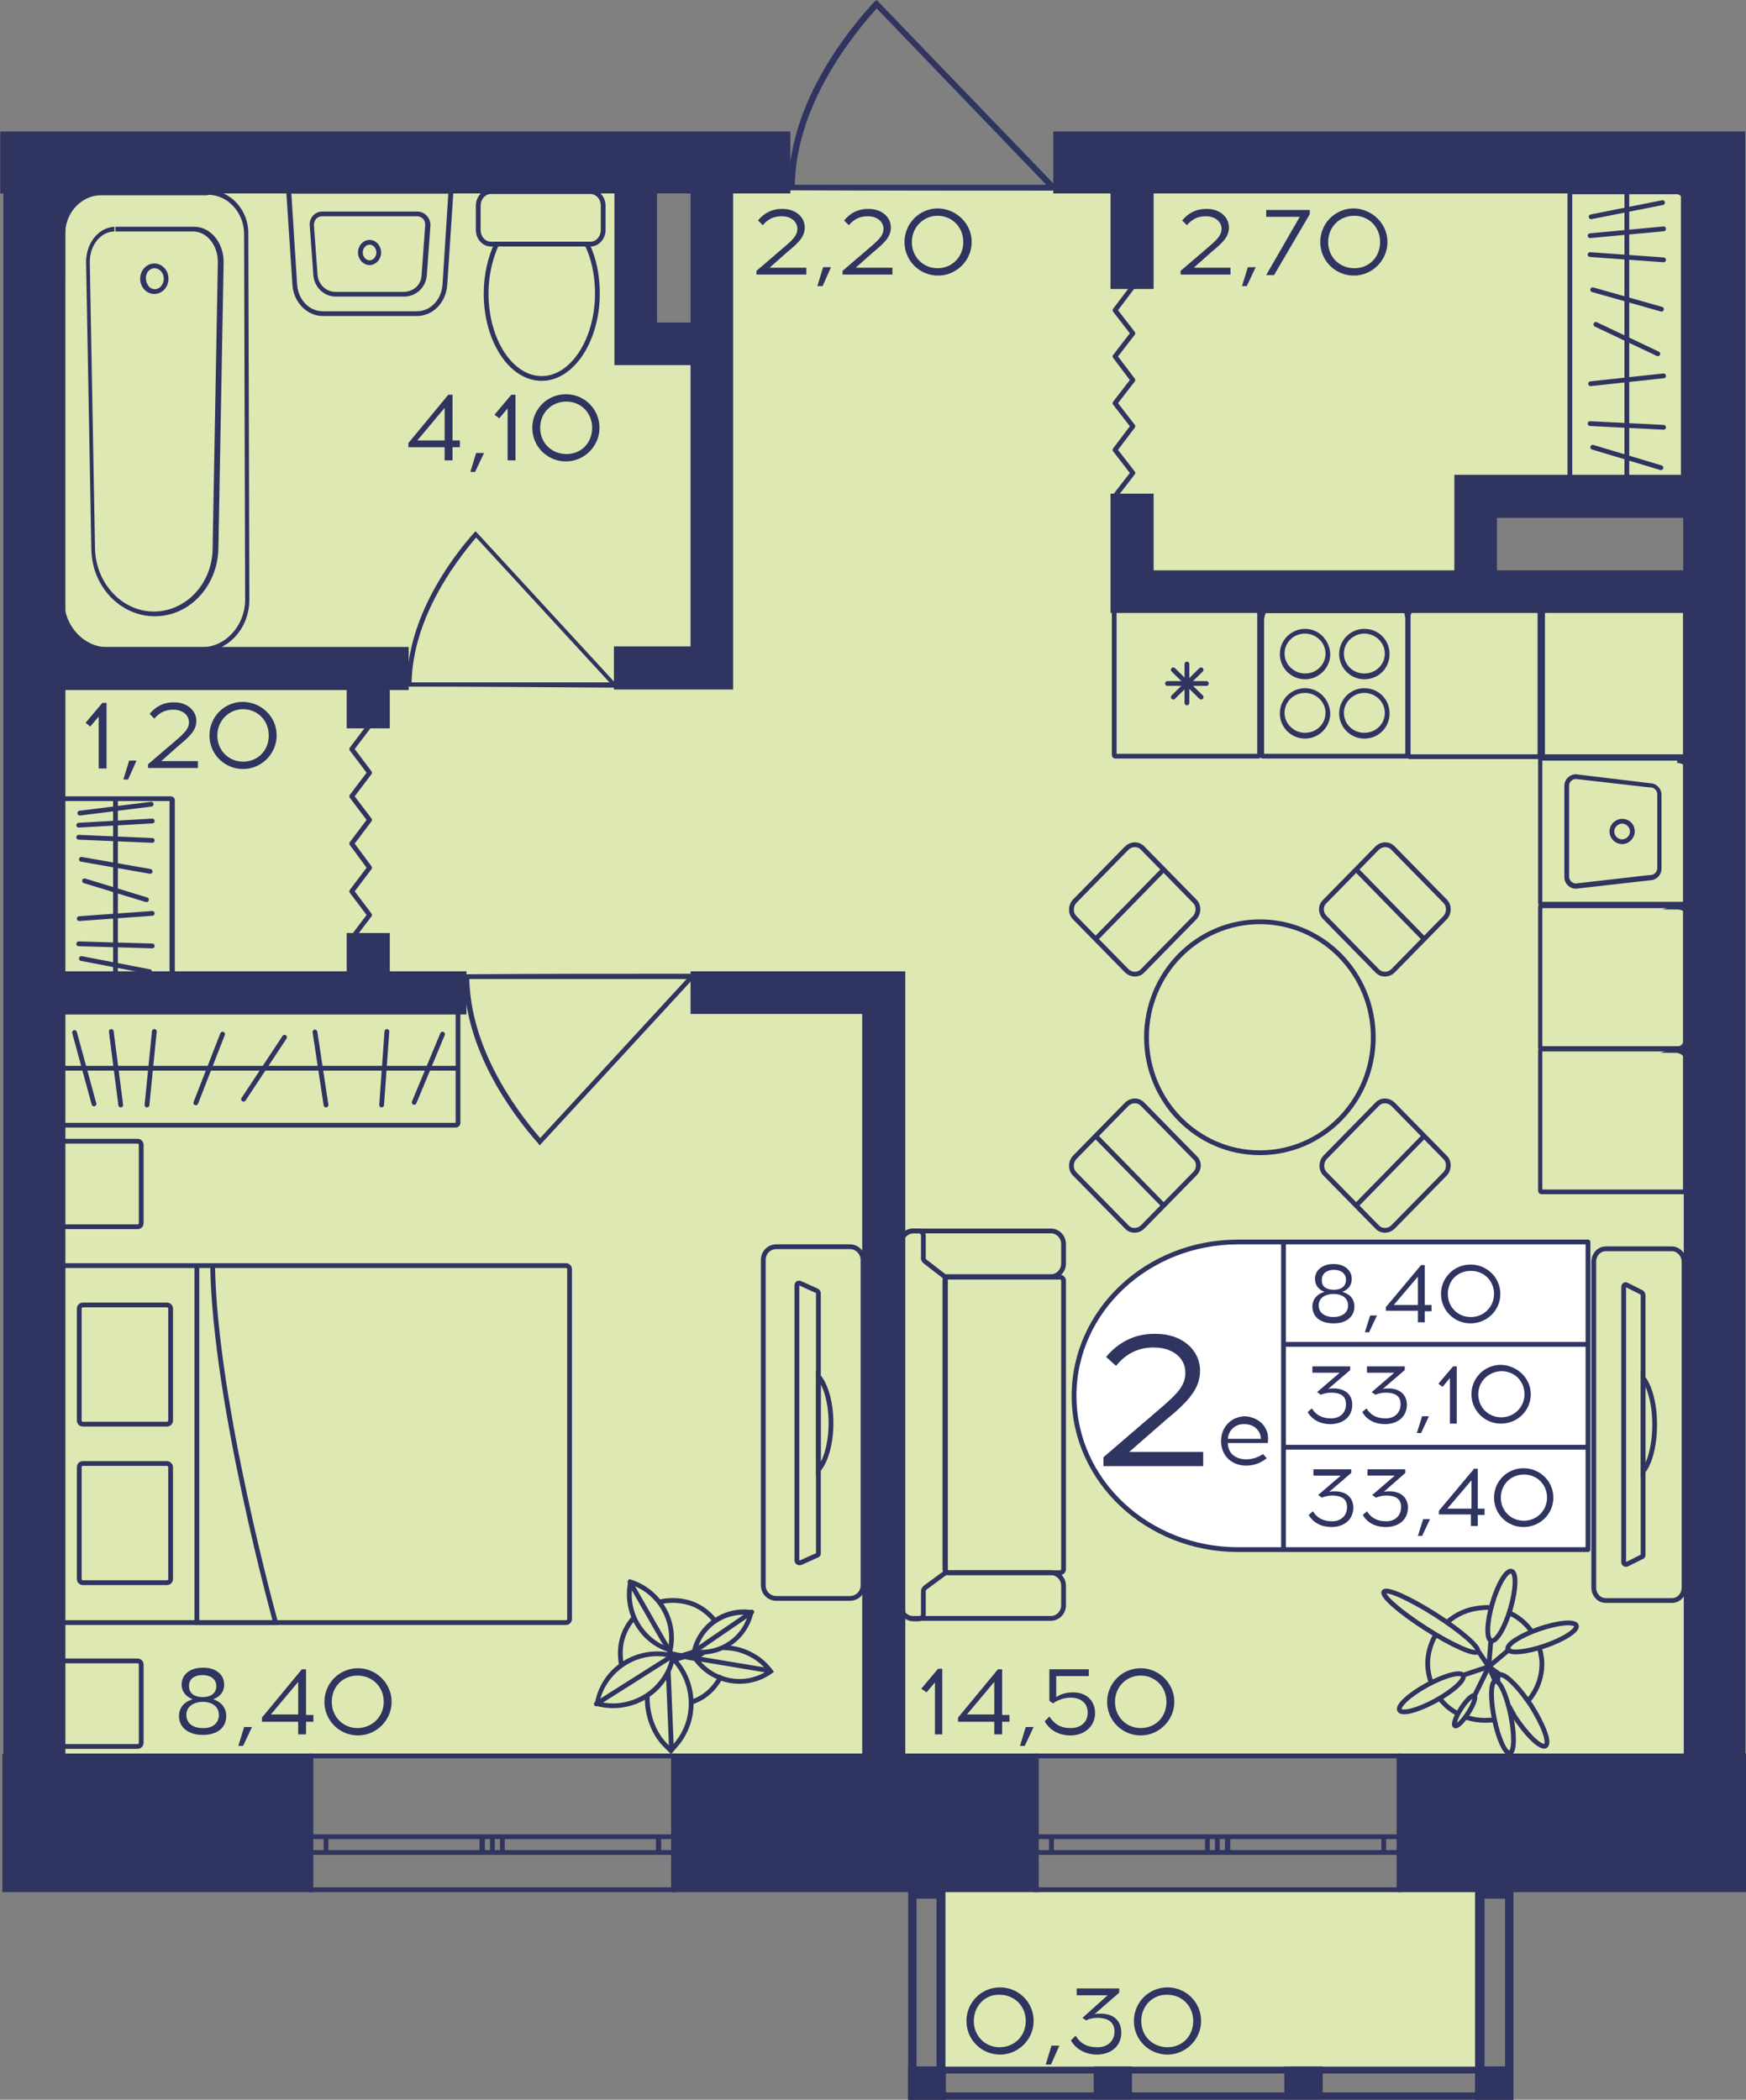 <?xml version="1.0" encoding="utf-8"?>
<!-- Generator: Adobe Illustrator 22.1.0, SVG Export Plug-In . SVG Version: 6.00 Build 0)  -->
<svg version="1.1" id="Слой_1" xmlns="http://www.w3.org/2000/svg" xmlns:xlink="http://www.w3.org/1999/xlink" x="0px" y="0px"
	 viewBox="0 0 332.6 400" style="enable-background:new 0 0 332.6 400;" xml:space="preserve">
<rect x="0" y="0" width="332.6" height="400" fill="#808080" stroke="none"/>
<path style="fill:#DDE8B2;" d="M4.7,334.5h320c0-73.9,0-147.9,0-221.8c-14.5,0-29.1,0-43.6,0c0-6.1,0-12.1,0-18.2
	c14.5-0.2,29.1-0.3,43.6-0.5c0-19.2,0-38.5,0-57.7c-63.1,0-126.2,0-189.2,0c0.1,9.7,0.1,19.4,0.2,29.1c-4.8,0-9.7,0-14.5,0
	c-0.3-9.7-0.5-19.4-0.8-29.1c-38.5,0-77.1,0-115.6,0C4.7,135.8,4.7,235.2,4.7,334.5z"/>
<rect x="179.2" y="360" style="fill:#DDE8B2;" width="101.8" height="34.2"/>
<g>
	
		<rect x="281.1" y="393.7" transform="matrix(-1 2.656199e-07 -2.656199e-07 -1 569.39 793.656)" style="fill:#2F3461;" width="7.3" height="6.3"/>
	
		<rect x="173" y="393.7" transform="matrix(-1 2.703073e-07 -2.703073e-07 -1 353.175 793.656)" style="fill:#2F3461;" width="7.1" height="6.3"/>
	
		<rect x="208.3" y="393.7" transform="matrix(-1 2.656247e-07 -2.656247e-07 -1 423.935 793.657)" style="fill:#2F3461;" width="7.3" height="6.3"/>
	
		<rect x="244.7" y="393.7" transform="matrix(-1 2.656211e-07 -2.656211e-07 -1 496.662 793.657)" style="fill:#2F3461;" width="7.3" height="6.3"/>
	<g>
		<path style="fill:#2F3461;" d="M286.7,361.7v36.6h-3.9l0-36.6H286.7 M288.3,360h-7.3l0,40h7.3V360L288.3,360z"/>
	</g>
	<g>
		<path style="fill:#2F3461;" d="M178.4,361.7v36.7h-3.8v-36.7H178.4 M180.1,360H173v40h7.1V360L180.1,360z"/>
	</g>
	<g>
		<path style="fill:#2F3461;" d="M287,395v3.6l-112.6,0V395L287,395 M288.3,393.7l-115.3,0v6.3l115.3,0V393.7L288.3,393.7z"/>
	</g>
</g>
<g>
	<path style="fill:none;stroke:#2F3461;stroke-width:0.909;stroke-miterlimit:10;" d="M197.4,360h69.1v-25.5h-69.1V360z M266.5,360
		h-69.1 M266.5,334.5h-69.1 M266.5,352.9h-2.9v-3h2.9V352.9z M231.9,349.9h1.9v3h-1.9V349.9z M263.6,352.9h-29.8v-3h29.8V352.9z
		 M231.9,352.9H230v-3h1.9V352.9z M197.4,349.9h2.9v3h-2.9V349.9z M230,352.9h-29.7v-3H230V352.9z M266.5,352.9h-2.9 M263.6,352.9
		v-3 M263.6,349.9h2.9 M231.9,349.9h1.9 M233.9,349.9v3 M233.9,352.9h-1.9 M263.6,352.9h-29.8 M233.9,349.9h29.8 M231.9,352.9H230
		 M230,352.9v-3 M230,349.9h1.9 M197.4,349.9h2.9 M200.3,349.9v3 M200.3,352.9h-2.9 M230,352.9h-29.7 M200.3,349.9H230"/>
</g>
<g>
	<path style="fill:none;stroke:#2F3461;stroke-width:0.909;stroke-miterlimit:10;" d="M59.2,360h69.1v-25.5H59.2V360z M128.3,360
		H59.2 M128.3,334.5H59.2 M128.3,352.9h-2.9v-3h2.9V352.9z M93.8,349.9h1.9v3h-1.9V349.9z M125.5,352.9H95.7v-3h29.8V352.9z
		 M93.8,352.9h-1.9v-3h1.9V352.9z M59.2,349.9h2.9v3h-2.9V349.9z M91.8,352.9H62.1v-3h29.7V352.9z M128.3,352.9h-2.9 M125.5,352.9
		v-3 M125.5,349.9h2.9 M93.8,349.9h1.9 M95.7,349.9v3 M95.7,352.9h-1.9 M125.5,352.9H95.7 M95.7,349.9h29.8 M93.8,352.9h-1.9
		 M91.8,352.9v-3 M91.8,349.9h1.9 M59.2,349.9h2.9 M62.1,349.9v3 M62.1,352.9h-2.9 M91.8,352.9H62.1 M62.1,349.9h29.7"/>
</g>
<path style="fill:#2F3461;" d="M150.1,36.2c0-0.3,0-0.7,0-1h0.1c0.3-15.1,10.3-28.3,16.3-34.8L167,0l33.9,35.2h0.2
	c0,0.4,0,0.8,0,1.1C184.1,36.3,167.1,36.3,150.1,36.2z M199.3,35.2L167,1.6c-5.9,6.6-15.3,19.2-15.6,33.6L199.3,35.2z"/>
<path style="fill:#2F3461;" d="M77.4,130.8c0-0.3,0-0.5,0-0.8h0.1c0.3-12.4,8.1-23.2,12.8-28.5l0.3-0.3l26.6,28.9h0.2
	c0,0.3,0,0.6,0,0.9C104.1,130.9,90.8,130.8,77.4,130.8z M116.1,130l-25.4-27.6c-4.6,5.4-12,15.7-12.3,27.6L116.1,130z"/>
<path style="fill:#2F3461;" d="M88.3,185.6c0,0.3,0,0.6,0,0.9h0.1c0.3,13.6,8.9,25.4,14.1,31.3l0.3,0.4l29.2-31.7h0.2
	c0-0.3,0-0.7,0-1C117.6,185.5,103,185.5,88.3,185.6z M130.8,186.5l-27.9,30.3c-5.1-5.9-13.2-17.3-13.5-30.3L130.8,186.5z"/>
<polyline style="fill:none;stroke:#2F3461;stroke-width:0.909;stroke-linecap:round;stroke-linejoin:round;stroke-miterlimit:10;" points="
	70.4,138.2 67,142.7 70.4,147.2 67,151.7 70.4,156.2 67,160.7 70.4,165.3 67,169.8 70.4,174.3 67,178.8 "/>
<polyline style="fill:none;stroke:#2F3461;stroke-width:0.909;stroke-linecap:round;stroke-linejoin:round;stroke-miterlimit:10;" points="
	215.8,54.6 212.4,59.1 215.8,63.5 212.4,67.9 215.8,72.4 212.4,76.8 215.8,81.2 212.4,85.7 215.8,90.1 212.4,94.5 "/>
<g>
	<g>
		<path style="fill:#2F3461;" d="M320.6,144.9v26.9h-26.8v-26.9H320.6 M320.9,144h-27.2c-0.4,0-0.7,0.3-0.7,0.7V172
			c0,0.4,0.3,0.7,0.7,0.7h27.2c0.4,0,0.7-0.3,0.7-0.7v-27.3C321.6,144.3,321.2,144,320.9,144L320.9,144z"/>
	</g>
	<g>
		<path style="fill:#2F3461;" d="M300.2,148.4l14,1.6l0.1,0h0.1c0.7,0,1.3,0.6,1.3,1.3v14.1c0,0.7-0.6,1.3-1.3,1.3h-0.1l-0.1,0
			l-14,1.6c-0.7,0-1.3-0.6-1.3-1.3v-17.4C298.9,149,299.5,148.4,300.2,148.4 M300.2,147.5c-1.2,0-2.2,1-2.2,2.2v17.4
			c0,1.2,1,2.2,2.2,2.2l14.1-1.6c1.2,0,2.2-1,2.2-2.2v-14.1c0-1.2-1-2.2-2.2-2.2L300.2,147.5L300.2,147.5z"/>
	</g>
	<g>
		<path style="fill:#2F3461;" d="M309,156.9c0.8,0,1.5,0.7,1.5,1.5c0,0.8-0.7,1.5-1.5,1.5s-1.5-0.7-1.5-1.5
			C307.5,157.6,308.2,156.9,309,156.9 M309,156c-1.3,0-2.4,1.1-2.4,2.4c0,1.3,1.1,2.4,2.4,2.4s2.4-1.1,2.4-2.4
			C311.4,157,310.4,156,309,156L309,156z"/>
	</g>
</g>
<g>
	<g>
		<path style="fill:#2F3461;" d="M267.7,116.8v26.8h-26.9v-26.8H267.7 M267.9,115.9h-27.3c-0.4,0-0.7,0.3-0.7,0.7v27.2
			c0,0.4,0.3,0.7,0.7,0.7h27.3c0.4,0,0.7-0.3,0.7-0.7v-27.2C268.6,116.2,268.3,115.9,267.9,115.9L267.9,115.9z"/>
	</g>
	<g>
		<g>
			<path style="fill:#2F3461;" d="M259.9,120.7c2.1,0,3.9,1.7,3.9,3.8s-1.7,3.8-3.9,3.8s-3.9-1.7-3.9-3.8S257.8,120.7,259.9,120.7
				 M259.9,119.8c-2.6,0-4.8,2.1-4.8,4.8c0,2.6,2.1,4.8,4.8,4.8s4.8-2.1,4.8-4.8C264.7,121.9,262.6,119.8,259.9,119.8L259.9,119.8z"
				/>
		</g>
		<g>
			<path style="fill:#2F3461;" d="M248.6,132c2.1,0,3.9,1.7,3.9,3.8s-1.7,3.8-3.9,3.8c-2.1,0-3.9-1.7-3.9-3.8S246.4,132,248.6,132
				 M248.6,131.1c-2.6,0-4.8,2.1-4.8,4.8c0,2.6,2.1,4.8,4.8,4.8c2.6,0,4.8-2.1,4.8-4.8C253.3,133.2,251.2,131.1,248.6,131.1
				L248.6,131.1z"/>
		</g>
		<g>
			<path style="fill:#2F3461;" d="M248.6,120.7c2.1,0,3.9,1.7,3.9,3.8s-1.7,3.8-3.9,3.8c-2.1,0-3.9-1.7-3.9-3.8
				S246.4,120.7,248.6,120.7 M248.6,119.8c-2.6,0-4.8,2.1-4.8,4.8c0,2.6,2.1,4.8,4.8,4.8c2.6,0,4.8-2.1,4.8-4.8
				C253.3,121.9,251.2,119.8,248.6,119.8L248.6,119.8z"/>
		</g>
		<g>
			<path style="fill:#2F3461;" d="M259.9,132c2.1,0,3.9,1.7,3.9,3.8s-1.7,3.8-3.9,3.8s-3.9-1.7-3.9-3.8S257.8,132,259.9,132
				 M259.9,131.1c-2.6,0-4.8,2.1-4.8,4.8c0,2.6,2.1,4.8,4.8,4.8s4.8-2.1,4.8-4.8C264.7,133.2,262.6,131.1,259.9,131.1L259.9,131.1z"
				/>
		</g>
	</g>
</g>
<g>
	<g>
		<path style="fill:#2F3461;" d="M239.5,116.7v26.9h-26.8v-26.9H239.5 M239.7,115.8h-27.2c-0.4,0-0.7,0.3-0.7,0.7v27.3
			c0,0.4,0.3,0.7,0.7,0.7h27.2c0.4,0,0.7-0.3,0.7-0.7v-27.3C240.4,116.1,240.1,115.8,239.7,115.8L239.7,115.8z"/>
	</g>
	<g>
		
			<line style="fill:none;stroke:#2F3461;stroke-width:0.909;stroke-linecap:round;stroke-miterlimit:10;" x1="222.4" y1="130.2" x2="229.8" y2="130.2"/>
		
			<line style="fill:none;stroke:#2F3461;stroke-width:0.909;stroke-linecap:round;stroke-miterlimit:10;" x1="223.5" y1="132.8" x2="228.8" y2="127.6"/>
		
			<line style="fill:none;stroke:#2F3461;stroke-width:0.909;stroke-linecap:round;stroke-miterlimit:10;" x1="226.1" y1="133.9" x2="226.1" y2="126.5"/>
		
			<line style="fill:none;stroke:#2F3461;stroke-width:0.909;stroke-linecap:round;stroke-miterlimit:10;" x1="228.8" y1="132.8" x2="223.5" y2="127.6"/>
	</g>
</g>
<g>
	<path style="fill:none;stroke:#2F3461;stroke-width:0.909;stroke-miterlimit:10;" d="M171.5,302.1v3.7c0,1.4,1.1,2.5,2.4,2.5h1
		l25.3,0c1.3,0,2.4-1.1,2.4-2.5v-3.7c0-1.4-1.1-2.5-2.4-2.5h-20.3"/>
	<path style="fill:none;stroke:#2F3461;stroke-width:0.909;stroke-miterlimit:10;" d="M171.5,240.7V237c0-1.4,1.1-2.5,2.4-2.5h1
		l25.3,0c1.3,0,2.4,1.1,2.4,2.5v3.7c0,1.4-1.1,2.5-2.4,2.5h-20.3"/>
	<path style="fill:none;stroke:#2F3461;stroke-width:0.909;stroke-miterlimit:10;" d="M202.6,244l0,54.9c0,0.4-0.3,0.7-0.7,0.7
		h-21.2c-0.4,0-0.7-0.3-0.7-0.7l0-54.9c0-0.4,0.3-0.7,0.7-0.7l21.2,0C202.3,243.3,202.6,243.6,202.6,244z"/>
	<path style="fill:none;stroke:#2F3461;stroke-width:0.909;stroke-miterlimit:10;" d="M176.2,240.3l3.5,2.7
		c0.2,0.2,0.4,0.4,0.4,0.7l0,55.5c0,0.3-0.1,0.6-0.4,0.7l-3.4,2.5c-0.2,0.2-0.4,0.4-0.4,0.7l0,4.4c0,0.5-0.4,0.9-0.9,0.9h-1
		c-1.3,0-2.4-1.1-2.4-2.5l0-68.9c0-1.4,1.1-2.5,2.4-2.5l1,0c0.5,0,0.9,0.4,0.9,0.9v4.2C175.8,239.8,176,240.1,176.2,240.3z"/>
</g>
<g>
	<path style="fill:none;stroke:#2F3461;stroke-width:0.909;stroke-miterlimit:10;" d="M318.5,237.9h-12.6c-1.3,0-2.3,1.1-2.3,2.5
		l0,62c0,1.4,1,2.5,2.3,2.5l12.6,0c1.3,0,2.3-1.1,2.3-2.5v-62C320.8,239,319.7,237.9,318.5,237.9z M313,296.2c0,0.2-0.1,0.4-0.3,0.4
		l-2.8,1.4c-0.3,0.1-0.6-0.1-0.6-0.4c0-2.2,0-9.1,0-17.3v-17.8c0-8.2,0-15.1,0-17.3c0-0.4,0.3-0.6,0.6-0.4l2.8,1.4
		c0.1,0.1,0.3,0.3,0.3,0.5L313,296.2z"/>
	<g>
		<path style="fill:none;stroke:#2F3461;stroke-width:0.909;stroke-miterlimit:10;" d="M315.2,271.4c0,3.9-0.9,7.3-2.2,8.9l0-17.8
			C314.3,264.2,315.2,267.5,315.2,271.4z"/>
	</g>
</g>
<g>
	<g>
		<path style="fill:none;stroke:#2F3461;stroke-width:0.909;stroke-miterlimit:10;" d="M11.6,309.1h96.2c0.4,0,0.7-0.3,0.7-0.7
			v-66.6c0-0.4-0.3-0.7-0.7-0.7H11.6c-0.4,0-0.7,0.3-0.7,0.7v66.6C10.9,308.8,11.2,309.1,11.6,309.1z"/>
		<g>
			<path style="fill:none;stroke:#2F3461;stroke-width:0.909;stroke-miterlimit:10;" d="M31.8,248.6h-16c-0.4,0-0.7,0.3-0.7,0.7
				v21.3c0,0.4,0.3,0.7,0.7,0.7h16c0.4,0,0.7-0.3,0.7-0.7v-21.3C32.5,248.9,32.2,248.6,31.8,248.6z"/>
			<path style="fill:none;stroke:#2F3461;stroke-width:0.909;stroke-miterlimit:10;" d="M31.8,278.8h-16c-0.4,0-0.7,0.3-0.7,0.7
				v21.3c0,0.4,0.3,0.7,0.7,0.7h16c0.4,0,0.7-0.3,0.7-0.7v-21.3C32.5,279.2,32.2,278.8,31.8,278.8z"/>
		</g>
		<path style="fill:none;stroke:#2F3461;stroke-width:0.909;stroke-miterlimit:10;" d="M37.5,241v68.1h15c0,0-11.6-41.8-12-68.1"/>
	</g>
	<path style="fill:none;stroke:#2F3461;stroke-width:0.909;stroke-linecap:round;stroke-miterlimit:10;" d="M26.2,217.4H11.6
		c-0.4,0-0.7,0.3-0.7,0.7V233c0,0.4,0.3,0.7,0.7,0.7h14.6c0.4,0,0.7-0.3,0.7-0.7v-14.9C26.9,217.7,26.6,217.4,26.2,217.4z"/>
	<path style="fill:none;stroke:#2F3461;stroke-width:0.909;stroke-linecap:round;stroke-miterlimit:10;" d="M26.2,316.4H11.6
		c-0.4,0-0.7,0.3-0.7,0.7V332c0,0.4,0.3,0.7,0.7,0.7h14.6c0.4,0,0.7-0.3,0.7-0.7v-14.9C26.9,316.7,26.6,316.4,26.2,316.4z"/>
</g>
<g>
	<path style="fill:none;stroke:#2F3461;stroke-width:0.909;stroke-miterlimit:10;" d="M161.9,237.5h-14c-1.4,0-2.5,1.1-2.5,2.5v62
		c0,1.4,1.1,2.5,2.5,2.5h14c1.4,0,2.5-1.1,2.5-2.5v-62C164.4,238.7,163.3,237.5,161.9,237.5z M155.9,295.9c0,0.2-0.1,0.4-0.3,0.4
		l-3.1,1.4c-0.3,0.1-0.7-0.1-0.7-0.4c0-2.2,0-9.1,0-17.3v-17.8c0-8.2,0-15.1,0-17.3c0-0.4,0.3-0.6,0.7-0.4l3.1,1.4
		c0.2,0.1,0.3,0.3,0.3,0.5V295.9z"/>
	<g>
		<path style="fill:none;stroke:#2F3461;stroke-width:0.909;stroke-miterlimit:10;" d="M158.3,271.1c0,3.9-1,7.3-2.4,8.9v-17.8
			C157.3,263.8,158.3,267.2,158.3,271.1z"/>
	</g>
</g>
<g>
	<path style="fill:none;stroke:#2F3461;stroke-width:0.909;stroke-linecap:square;stroke-miterlimit:10;" d="M120.4,308.6
		c-0.9,1.1-1.5,2.3-1.9,3.7c-0.4,1.5-0.4,3-0.2,4.4"/>
	<path style="fill:none;stroke:#2F3461;stroke-width:0.909;stroke-linecap:square;stroke-miterlimit:10;" d="M135.9,308.4
		c-1.3-1.5-3-2.7-5.1-3.2c-1.6-0.4-3.3-0.4-4.8-0.1"/>
	<path style="fill:none;stroke:#2F3461;stroke-width:0.909;stroke-linecap:square;stroke-miterlimit:10;" d="M131.9,324.2
		c2.3-0.8,4.1-2.4,5.3-4.6"/>
	<g>
		<path style="fill:#2F3461;" d="M120.5,302c4.8,1.8,7.7,6.8,6.8,11.8C122.5,312,119.6,307,120.5,302 M119.8,300.8L119.8,300.8
			c-1.6,6.1,2,12.5,8.2,14.1h0C129.6,308.8,125.9,302.5,119.8,300.8L119.8,300.8z"/>
	</g>
	<path style="fill:none;stroke:#2F3461;stroke-width:0.909;stroke-linecap:round;stroke-miterlimit:10;" d="M133.7,315
		c-0.5,0.2-0.8,0.7-1.2,1c3.3,4.6,9.7,5.7,14.3,2.4c-0.9-1.2-2-2.2-3.2-2.9c-1.7-1-3.6-1.6-5.6-1.6"/>
	<g>
		<path style="fill:#2F3461;" d="M141.7,307.6c0.3,0,0.5,0,0.8,0c-1.1,3.9-4.7,6.7-8.9,6.7c-0.3,0-0.5,0-0.8,0
			C133.9,310.3,137.5,307.6,141.7,307.6 M141.7,306.6c-4.8,0-9.1,3.4-10,8.4h0c0.6,0.1,1.3,0.2,1.9,0.2c4.8,0,9.1-3.4,10-8.4h0
			C142.9,306.7,142.3,306.6,141.7,306.6L141.7,306.6z"/>
	</g>
	<path style="fill:none;stroke:#2F3461;stroke-width:0.909;stroke-linecap:round;stroke-miterlimit:10;" d="M123.3,323.1
		c-0.1,3.4,1.1,7.2,3.8,9.7l0.7,0.7l0.6-0.7c4.3-4.6,4.3-11.6,0.3-16.3c-0.1-0.1-0.2-0.2-0.3-0.3"/>
	
		<line style="fill:none;stroke:#2F3461;stroke-width:0.909;stroke-linecap:round;stroke-linejoin:round;stroke-miterlimit:10;" x1="127.3" y1="318.5" x2="127.9" y2="333"/>
	<g>
		<path style="fill:#2F3461;" d="M125.2,315.5c0.8,0,1.6,0.1,2.5,0.3c-1.1,5.1-5.7,8.7-11,8.7c-0.8,0-1.6-0.1-2.5-0.3
			C115.4,319.1,120,315.5,125.2,315.5 M125.2,314.6c-5.6,0-10.6,3.8-11.8,9.5l-0.2,0.8l0.9,0.2c0.9,0.2,1.8,0.3,2.7,0.3
			c5.6,0,10.6-3.8,11.8-9.5l0.2-0.8l-0.9-0.2C127,314.7,126.1,314.6,125.2,314.6L125.2,314.6z"/>
	</g>
	
		<line style="fill:none;stroke:#2F3461;stroke-width:0.909;stroke-linecap:round;stroke-linejoin:round;stroke-miterlimit:10;" x1="128.3" y1="315.3" x2="113.6" y2="324.6"/>
	
		<line style="fill:none;stroke:#2F3461;stroke-width:0.909;stroke-linecap:round;stroke-miterlimit:10;" x1="133" y1="316" x2="146.2" y2="318.2"/>
	<polyline style="fill:none;stroke:#2F3461;stroke-width:0.909;stroke-linecap:round;stroke-miterlimit:10;" points="143.2,307.1 
		132.1,314.7 129.6,315.5 	"/>
	<path style="fill:none;stroke:#2F3461;stroke-width:0.909;stroke-linecap:round;stroke-miterlimit:10;" d="M128.4,315.7l-1-1.4
		c-0.1-0.1-7.4-12.9-7.4-12.9"/>
	
		<line style="fill:none;stroke:#2F3461;stroke-width:0.909;stroke-linecap:round;stroke-miterlimit:10;" x1="133.1" y1="316.1" x2="127.7" y2="315.1"/>
	
		<line style="fill:none;stroke:#2F3461;stroke-width:0.909;stroke-linecap:round;stroke-miterlimit:10;" x1="128.3" y1="316.2" x2="130.1" y2="315.7"/>
	<polygon style="fill:none;stroke:#2F3461;stroke-width:0.909;stroke-linecap:round;stroke-miterlimit:10;" points="128.5,316.1 
		129.4,315.6 128.8,315.3 	"/>
	<polygon style="fill:#2F3461;" points="134.4,315.1 132.1,314.7 130.5,315.4 133,316 	"/>
	<path style="fill:#2F3461;" d="M130.1,315c-0.1,0-2.2-0.4-2.2-0.4l0.6,0.7l1.3,0.2L130.1,315z"/>
	<polygon style="fill:#2F3461;" points="130.9,315.8 128.6,316.5 128.4,316.2 129.8,315.5 	"/>
</g>
<g>
	<g>
		<g>
			<path style="fill:#2F3461;" d="M32.3,152.6v33.1H11.7v-33.1H32.3 M32.5,151.7H11.5c-0.4,0-0.7,0.3-0.7,0.7v33.5
				c0,0.4,0.3,0.7,0.7,0.7h21.1c0.4,0,0.7-0.3,0.7-0.7v-33.5C33.3,152,32.9,151.7,32.5,151.7L32.5,151.7z"/>
		</g>
	</g>
	<line style="fill:none;stroke:#2F3461;stroke-width:0.909;stroke-miterlimit:10;" x1="22" y1="186.4" x2="22" y2="151.8"/>
	
		<line style="fill:none;stroke:#2F3461;stroke-width:0.909;stroke-linecap:round;stroke-miterlimit:10;" x1="29" y1="180.2" x2="15" y2="179.8"/>
	
		<line style="fill:none;stroke:#2F3461;stroke-width:0.909;stroke-linecap:round;stroke-miterlimit:10;" x1="29" y1="174" x2="15.1" y2="175"/>
	
		<line style="fill:none;stroke:#2F3461;stroke-width:0.909;stroke-linecap:round;stroke-miterlimit:10;" x1="28.8" y1="153.2" x2="15.2" y2="154.9"/>
	
		<line style="fill:none;stroke:#2F3461;stroke-width:0.909;stroke-linecap:round;stroke-miterlimit:10;" x1="27.9" y1="171.4" x2="16.1" y2="167.8"/>
	
		<line style="fill:none;stroke:#2F3461;stroke-width:0.909;stroke-linecap:round;stroke-miterlimit:10;" x1="28.6" y1="166" x2="15.5" y2="163.7"/>
	
		<line style="fill:none;stroke:#2F3461;stroke-width:0.909;stroke-linecap:round;stroke-miterlimit:10;" x1="29" y1="160.1" x2="15" y2="159.5"/>
	
		<line style="fill:none;stroke:#2F3461;stroke-width:0.909;stroke-linecap:round;stroke-miterlimit:10;" x1="29" y1="156.4" x2="15" y2="157.2"/>
	
		<line style="fill:none;stroke:#2F3461;stroke-width:0.909;stroke-linecap:round;stroke-miterlimit:10;" x1="28.5" y1="185.1" x2="15.5" y2="182.6"/>
</g>
<g>
	<path style="fill:#2F3461;" d="M293.3,116.7v27h-24.6v-27H293.3 M293.7,115.7h-25.2c-0.3,0-0.6,0.3-0.6,0.6V144
		c0,0.3,0.3,0.6,0.6,0.6h25.2c0.3,0,0.6-0.3,0.6-0.6v-27.7C294.3,116,294,115.7,293.7,115.7L293.7,115.7z"/>
</g>
<g>
	<path style="fill:#2F3461;" d="M320.6,173v26.3h-26.8V173H320.6 M320.9,172.1h-27.2c-0.4,0-0.7,0.3-0.7,0.7v26.7
		c0,0.4,0.3,0.7,0.7,0.7h27.2c0.4,0,0.7-0.3,0.7-0.7v-26.7C321.6,172.4,321.2,172.1,320.9,172.1L320.9,172.1z"/>
</g>
<g>
	<ellipse style="fill:none;stroke:#2F3461;stroke-width:0.909;stroke-miterlimit:10;" cx="240" cy="197.6" rx="21.6" ry="22"/>
	<g>
		<g>
			<path style="fill:none;stroke:#2F3461;stroke-width:0.909;stroke-miterlimit:10;" d="M227.6,220.5l-9.9-10.1
				c-0.8-0.9-2.2-0.9-3.1,0l-9.9,10.1c-0.8,0.9-0.8,2.3,0,3.1l9.9,10.1c0.8,0.9,2.2,0.9,3.1,0l9.9-10.1
				C228.5,222.7,228.5,221.3,227.6,220.5z"/>
			
				<line style="fill:none;stroke:#2F3461;stroke-width:0.909;stroke-miterlimit:10;" x1="208.6" y1="216.3" x2="221.8" y2="229.8"/>
		</g>
	</g>
	<g>
		<g>
			<path style="fill:none;stroke:#2F3461;stroke-width:0.909;stroke-miterlimit:10;" d="M252.4,174.8l9.9,10.1
				c0.8,0.9,2.2,0.9,3.1,0l9.9-10.1c0.8-0.9,0.8-2.3,0-3.1l-9.9-10.1c-0.8-0.9-2.2-0.9-3.1,0l-9.9,10.1
				C251.5,172.5,251.5,173.9,252.4,174.8z"/>
			<line style="fill:none;stroke:#2F3461;stroke-width:0.909;stroke-miterlimit:10;" x1="271.4" y1="179" x2="258.2" y2="165.5"/>
		</g>
	</g>
	<g>
		<g>
			<path style="fill:none;stroke:#2F3461;stroke-width:0.909;stroke-miterlimit:10;" d="M262.3,210.4l-9.9,10.1
				c-0.8,0.9-0.8,2.3,0,3.1l9.9,10.1c0.8,0.9,2.2,0.9,3.1,0l9.9-10.1c0.8-0.9,0.8-2.3,0-3.1l-9.9-10.1
				C264.5,209.5,263.1,209.5,262.3,210.4z"/>
			
				<line style="fill:none;stroke:#2F3461;stroke-width:0.909;stroke-miterlimit:10;" x1="258.2" y1="229.8" x2="271.4" y2="216.3"/>
		</g>
	</g>
	<g>
		<g>
			<path style="fill:none;stroke:#2F3461;stroke-width:0.909;stroke-miterlimit:10;" d="M217.7,184.9l9.9-10.1
				c0.8-0.9,0.8-2.3,0-3.1l-9.9-10.1c-0.8-0.9-2.2-0.9-3.1,0l-9.9,10.1c-0.8,0.9-0.8,2.3,0,3.1l9.9,10.1
				C215.5,185.8,216.9,185.8,217.7,184.9z"/>
			<line style="fill:none;stroke:#2F3461;stroke-width:0.909;stroke-miterlimit:10;" x1="221.8" y1="165.5" x2="208.6" y2="179"/>
		</g>
	</g>
</g>
<g>
	<path style="fill:none;stroke:#2F3461;stroke-width:0.909;stroke-miterlimit:10;" d="M287.4,307.2c1.8,0.8,3.4,2.1,4.5,3.8"/>
	<path style="fill:none;stroke:#2F3461;stroke-width:0.909;stroke-miterlimit:10;" d="M284.1,306.3L284.1,306.3
		c-0.6-0.1-1.3-0.1-2,0c-2.5,0.2-4.7,1.2-6.5,2.8"/>
	<path style="fill:none;stroke:#2F3461;stroke-width:0.909;stroke-miterlimit:10;" d="M274.3,323.6c0.9,1.2,2.1,2.2,3.5,2.9l0,0"/>
	<path style="fill:none;stroke:#2F3461;stroke-width:0.909;stroke-miterlimit:10;" d="M287.8,326.6c0.2-0.1,0.3-0.2,0.5-0.3"/>
	<path style="fill:none;stroke:#2F3461;stroke-width:0.909;stroke-miterlimit:10;" d="M293.3,314.1c0.2,0.7,0.3,1.4,0.4,2.1
		c0.2,3-0.8,5.7-2.6,7.8"/>
	<path style="fill:none;stroke:#2F3461;stroke-width:0.909;stroke-miterlimit:10;" d="M284.7,327.6c-0.3,0.1-0.7,0.1-1,0.1
		c-1.6,0.1-3.1-0.1-4.5-0.6"/>
	<path style="fill:none;stroke:#2F3461;stroke-width:0.909;stroke-miterlimit:10;" d="M272.6,320.5c-0.3-0.9-0.5-1.8-0.6-2.7
		c-0.2-2.3,0.4-4.5,1.5-6.4"/>
	<g>
		<path style="fill:none;stroke:#2F3461;stroke-width:0.909;stroke-miterlimit:10;" d="M287.3,324.8c0.3,0.5,0.6,1,0.9,1.6
			c0.1,0.1,0.2,0.3,0.2,0.4c2.4,3.7,5.1,6.3,6,5.8c0.9-0.6-0.4-4-2.8-7.8c-0.2-0.2-0.3-0.5-0.5-0.7c-2.3-3.3-4.7-5.5-5.5-5
			c-0.1,0.1-0.2,0.3-0.3,0.5c0,0.3,0,0.7,0.1,1.1"/>
		
			<ellipse transform="matrix(0.98 -0.199 0.199 0.98 -59.353 63.487)" style="fill:none;stroke:#2F3461;stroke-width:0.909;stroke-miterlimit:10;" cx="286.2" cy="327.1" rx="1.6" ry="7"/>
		
			<ellipse transform="matrix(0.541 -0.841 0.841 0.541 -146.189 384.127)" style="fill:none;stroke:#2F3461;stroke-width:0.909;stroke-miterlimit:10;" cx="279" cy="326.1" rx="3.4" ry="0.8"/>
		
			<ellipse transform="matrix(0.537 -0.843 0.843 0.537 -134.421 372.98)" style="fill:none;stroke:#2F3461;stroke-width:0.909;stroke-miterlimit:10;" cx="272.8" cy="309" rx="1.6" ry="10.6"/>
		
			<ellipse transform="matrix(0.877 -0.48 0.48 0.877 -121.339 170.682)" style="fill:none;stroke:#2F3461;stroke-width:0.909;stroke-miterlimit:10;" cx="272.8" cy="322.4" rx="6.9" ry="1.7"/>
		
			<ellipse transform="matrix(0.945 -0.326 0.326 0.945 -85.689 112.899)" style="fill:none;stroke:#2F3461;stroke-width:0.909;stroke-miterlimit:10;" cx="293.9" cy="312" rx="6.9" ry="1.7"/>
		
			<ellipse transform="matrix(0.281 -0.96 0.96 0.281 -87.997 494.446)" style="fill:none;stroke:#2F3461;stroke-width:0.909;stroke-miterlimit:10;" cx="285.9" cy="305.9" rx="6.9" ry="1.8"/>
		
			<polyline style="fill:none;stroke:#2F3461;stroke-width:0.909;stroke-linecap:round;stroke-linejoin:round;stroke-miterlimit:10;" points="
			287.4,314.3 283.6,317.5 285.7,319 		"/>
		
			<polyline style="fill:none;stroke:#2F3461;stroke-width:0.909;stroke-linecap:round;stroke-linejoin:round;stroke-miterlimit:10;" points="
			284.8,320.2 283.6,317.5 284,312.5 		"/>
		
			<polyline style="fill:none;stroke:#2F3461;stroke-width:0.909;stroke-linecap:round;stroke-linejoin:round;stroke-miterlimit:10;" points="
			281.7,314.7 283.6,317.5 278.8,319.1 		"/>
		<line style="fill:none;stroke:#2F3461;stroke-width:0.909;stroke-miterlimit:10;" x1="283.6" y1="317.5" x2="280.8" y2="323.2"/>
	</g>
	<polygon style="fill:#2F3461;" points="285.4,319.5 284.9,320.3 283.9,318 285.4,318.8 	"/>
</g>
<g>
	<g>
		<g>
			<path style="fill:#2F3461;" d="M86.8,193.2l0,20.7l-75.1,0l0-20.7H86.8 M86.8,192.3H11.7c-0.5,0-0.9,0.4-0.9,0.9v20.7
				c0,0.5,0.4,0.9,0.9,0.9h75.1c0.5,0,0.9-0.4,0.9-0.9v-20.7C87.7,192.7,87.3,192.3,86.8,192.3L86.8,192.3z"/>
		</g>
	</g>
	<line style="fill:none;stroke:#2F3461;stroke-width:0.909;stroke-miterlimit:10;" x1="87.4" y1="203.5" x2="11.1" y2="203.5"/>
	
		<line style="fill:none;stroke:#2F3461;stroke-width:0.909;stroke-linecap:round;stroke-miterlimit:10;" x1="73.7" y1="196.5" x2="72.7" y2="210.5"/>
	
		<line style="fill:none;stroke:#2F3461;stroke-width:0.909;stroke-linecap:round;stroke-miterlimit:10;" x1="60" y1="196.6" x2="62.1" y2="210.5"/>
	
		<line style="fill:none;stroke:#2F3461;stroke-width:0.909;stroke-linecap:round;stroke-miterlimit:10;" x1="14.2" y1="196.7" x2="17.9" y2="210.3"/>
	
		<line style="fill:none;stroke:#2F3461;stroke-width:0.909;stroke-linecap:round;stroke-miterlimit:10;" x1="54.2" y1="197.6" x2="46.4" y2="209.4"/>
	
		<line style="fill:none;stroke:#2F3461;stroke-width:0.909;stroke-linecap:round;stroke-miterlimit:10;" x1="42.4" y1="197" x2="37.3" y2="210.1"/>
	
		<line style="fill:none;stroke:#2F3461;stroke-width:0.909;stroke-linecap:round;stroke-miterlimit:10;" x1="29.4" y1="196.5" x2="28" y2="210.5"/>
	
		<line style="fill:none;stroke:#2F3461;stroke-width:0.909;stroke-linecap:round;stroke-miterlimit:10;" x1="21.2" y1="196.5" x2="23" y2="210.5"/>
	
		<line style="fill:none;stroke:#2F3461;stroke-width:0.909;stroke-linecap:round;stroke-miterlimit:10;" x1="84.3" y1="197" x2="78.9" y2="210"/>
</g>
<g>
	<g>
		<path style="fill:none;stroke:#2F3461;stroke-width:0.909;stroke-miterlimit:10;" d="M111.8,46.5h0.7c1.3,0,2.4-1.2,2.4-2.7v-4.6
			c0-1.5-1.1-2.7-2.4-2.7l-19,0c-1.3,0-2.4,1.2-2.4,2.7v4.6c0,1.5,1.1,2.7,2.4,2.7h1.1"/>
	</g>
	<g>
		<path style="fill:none;stroke:#2F3461;stroke-width:0.909;stroke-miterlimit:10;" d="M103.2,72.1c5.8,0,10.6-7.3,10.6-16.2
			c0-3.5-0.7-6.8-2-9.4l-17.2,0c-1.2,2.6-2,5.9-2,9.4C92.6,64.8,97.3,72.1,103.2,72.1z"/>
	</g>
</g>
<g>
	<g>
		<path style="fill:#2F3461;" d="M39.6,36.2v0.9c3.8,0,6.9,3.4,6.9,7.5l0.2,69.8c-0.1,4.9-3.8,8.9-8.3,8.9l-17.9,0
			c-4.5,0-8.2-4-8.3-8.8l0.2-69.8c0-2,0.7-3.9,2-5.3c1.3-1.4,3-2.2,4.8-2.2h20.4V36.2 M39.6,36.2H19.2c-4.3,0-7.8,3.8-7.8,8.4
			l-0.2,69.8c0.1,5.4,4.2,9.8,9.2,9.8l17.9,0c5,0,9.1-4.3,9.2-9.8l-0.2-69.8C47.4,40,43.9,36.2,39.6,36.2L39.6,36.2z"/>
	</g>
	<g>
		<path style="fill:#2F3461;" d="M22,43.2v0.9l14.8,0c2.6,0,4.7,2.6,4.7,5.8l-1,54.7c-0.1,6.6-5.1,11.9-11.2,11.9
			c-6,0-11-5.3-11.2-11.9l-1-54.7c0-3.2,2.1-5.8,4.7-5.8V43.2 M22,43.2c-3.1,0-5.6,3-5.6,6.7l1,54.7c0.1,7.1,5.5,12.8,12.1,12.8h0
			c6.6,0,11.9-5.7,12.1-12.8l1-54.7c0-3.7-2.5-6.7-5.6-6.7L22,43.2L22,43.2z"/>
	</g>
	<g>
		<path style="fill:#2F3461;" d="M29.4,51.1L29.4,51.1c1,0,1.8,0.9,1.8,2c0,0.5-0.2,1-0.5,1.4c-0.3,0.4-0.8,0.6-1.2,0.6
			s-0.9-0.2-1.2-0.6c-0.3-0.4-0.5-0.9-0.5-1.4C27.7,52,28.5,51.1,29.4,51.1 M29.4,50.2c-1.5,0-2.7,1.3-2.7,2.9
			c0,1.6,1.2,2.9,2.7,2.9c1.5,0,2.7-1.3,2.7-2.9C32.1,51.5,30.9,50.2,29.4,50.2L29.4,50.2z"/>
	</g>
</g>
<g>
	<g>
		<path style="fill:#2F3461;" d="M70.4,46.6c0.7,0,1.3,0.7,1.3,1.5c0,0.8-0.6,1.5-1.3,1.5s-1.3-0.7-1.3-1.5
			C69.1,47.3,69.7,46.6,70.4,46.6 M70.4,45.7c-1.2,0-2.2,1.1-2.2,2.4s1,2.4,2.2,2.4c1.2,0,2.2-1.1,2.2-2.4S71.6,45.7,70.4,45.7
			L70.4,45.7z"/>
	</g>
	<g>
		<path style="fill:#2F3461;" d="M85.4,36.9l-1.1,17.3c-0.2,2.9-2.3,5.1-4.9,5.1H61.5c-2.6,0-4.7-2.2-4.9-5.1l-1.1-17.3H85.4
			 M86.4,36H54.5l1.2,18.2c0.2,3.4,2.8,6,5.8,6h17.9c3.1,0,5.6-2.6,5.8-6L86.4,36L86.4,36z"/>
	</g>
	<g>
		<path style="fill:#2F3461;" d="M79.5,41.2c0.4,0,0.8,0.2,1.1,0.5c0.3,0.3,0.4,0.7,0.4,1.2l-0.7,9.6c-0.1,1.8-1.6,3.1-3.4,3.1H63.9
			c-1.8,0-3.2-1.4-3.4-3.1l-0.7-9.6c0-0.4,0.1-0.8,0.4-1.2c0.3-0.3,0.7-0.5,1.1-0.5H79.5 M79.5,40.3H61.4c-1.4,0-2.5,1.2-2.4,2.6
			l0.7,9.6c0.2,2.2,2,4,4.3,4H77c2.2,0,4.1-1.7,4.3-4l0.7-9.6C82,41.5,80.9,40.3,79.5,40.3L79.5,40.3z"/>
	</g>
</g>
<g>
	<path style="fill:#2F3461;" d="M320.6,116.7v27h-26.7v-27H320.6 M320.9,115.8h-27.4c-0.3,0-0.6,0.3-0.6,0.6v27.7
		c0,0.3,0.3,0.6,0.6,0.6h27.4c0.3,0,0.6-0.3,0.6-0.6v-27.7C321.5,116.1,321.3,115.8,320.9,115.8L320.9,115.8z"/>
</g>
<g>
	<path style="fill:#2F3461;" d="M320.6,200.3v26.3h-26.8v-26.3H320.6 M320.9,199.4h-27.2c-0.4,0-0.7,0.3-0.7,0.7v26.7
		c0,0.4,0.3,0.7,0.7,0.7h27.2c0.4,0,0.7-0.3,0.7-0.7v-26.7C321.6,199.7,321.2,199.4,320.9,199.4L320.9,199.4z"/>
</g>
<g>
	<g>
		<g>
			<path style="fill:#2F3461;" d="M320.2,37v53.6h-20.7V37H320.2 M320.4,36.1h-21.1c-0.4,0-0.7,0.3-0.7,0.7v54
				c0,0.4,0.3,0.7,0.7,0.7h21.1c0.4,0,0.7-0.3,0.7-0.7v-54C321.2,36.5,320.8,36.1,320.4,36.1L320.4,36.1z"/>
		</g>
	</g>
	<line style="fill:none;stroke:#2F3461;stroke-width:0.909;stroke-miterlimit:10;" x1="309.9" y1="91.3" x2="309.9" y2="36.3"/>
	
		<line style="fill:none;stroke:#2F3461;stroke-width:0.909;stroke-linecap:round;stroke-miterlimit:10;" x1="316.9" y1="81.4" x2="302.9" y2="80.7"/>
	
		<line style="fill:none;stroke:#2F3461;stroke-width:0.909;stroke-linecap:round;stroke-miterlimit:10;" x1="316.9" y1="71.6" x2="303" y2="73.1"/>
	
		<line style="fill:none;stroke:#2F3461;stroke-width:0.909;stroke-linecap:round;stroke-miterlimit:10;" x1="316.7" y1="38.6" x2="303.1" y2="41.3"/>
	
		<line style="fill:none;stroke:#2F3461;stroke-width:0.909;stroke-linecap:round;stroke-miterlimit:10;" x1="315.8" y1="67.4" x2="304" y2="61.8"/>
	
		<line style="fill:none;stroke:#2F3461;stroke-width:0.909;stroke-linecap:round;stroke-miterlimit:10;" x1="316.5" y1="58.9" x2="303.4" y2="55.2"/>
	
		<line style="fill:none;stroke:#2F3461;stroke-width:0.909;stroke-linecap:round;stroke-miterlimit:10;" x1="316.9" y1="49.5" x2="302.9" y2="48.5"/>
	
		<line style="fill:none;stroke:#2F3461;stroke-width:0.909;stroke-linecap:round;stroke-miterlimit:10;" x1="316.9" y1="43.6" x2="302.9" y2="44.9"/>
	
		<line style="fill:none;stroke:#2F3461;stroke-width:0.909;stroke-linecap:round;stroke-miterlimit:10;" x1="316.4" y1="89.1" x2="303.4" y2="85.2"/>
</g>
<g>
	<path style="fill:#2F3461;stroke:#2F3461;stroke-width:0.909;stroke-miterlimit:10;" d="M332,334.5V25.5h-3.6h-7.3h-120v10.9H212
		v18.2h7.3V36.4h99.5c0,0-0.1,0-0.1,0c0.2,0,1.1,0,1.8,0.6c0.3,0.3,0.5,0.6,0.6,0.9v52.3c-0.1,0.2-0.2,0.4-0.4,0.5
		c-0.1,0.1-0.2,0.1-0.2,0.2h-35.7h-7.3v7.3v10.9h-58.2V94.5H212v14.5v7.3h7.3h20.4c0.5,0.6,0.7,1.2,0.7,1.5c0-0.1,0-0.8,0.5-1.5
		h26.9c0.3,0.6,0.3,1.2,0.3,1.3c0-0.2,0.2-0.8,0.6-1.3h52.4v27.8c-0.6,0.6-1.3,0.8-1.6,0.8c0.1,0,0.9,0,1.6,0.5V172
		c-0.6,0.6-1.3,0.7-1.6,0.8c0.1,0,0.9,0,1.6,0.5v25.4c-0.1,0.2-0.2,0.3-0.3,0.5c-0.7,0.7-1.4,0.8-1.7,0.9c0.2,0,1.1,0,1.8,0.7
		c0.1,0.1,0.2,0.2,0.3,0.3v133.4h-54.5V360h65.6v-25.5H332z M284.7,109.1V98.2h36.4v10.9H284.7z"/>
	<path style="fill:#2F3461;stroke:#2F3461;stroke-width:0.909;stroke-miterlimit:10;" d="M117.4,123.6v7.3H132h3.6h3.6V36.4h10.9
		V25.5H12H1.1H0.5v10.9h0.6v149.1v7.3v141.8H0.9V360h58.3v-25.5H12V193c0.1-0.1,0.2-0.2,0.4-0.2h76v-7.3H73.8v-7.3h-7.3v7.3H12
		v-54.5h54.5v7.3h7.3v-7.3h3.6v-7.3H16.6c-0.4-0.2-0.8-0.4-1.1-0.6c-2-1.4-3-3.4-3.5-5.2V42c0.6-1.4,1.5-2.9,3.1-4
		c1.1-0.8,2.3-1.3,3.6-1.6h98.8v32.7h3.6h3.6h7.3v54.5H117.4z M124.7,61.8V36.4h7.3v25.5H124.7z"/>
	<polygon style="fill:#2F3461;stroke:#2F3461;stroke-width:0.909;stroke-miterlimit:10;" points="172,185.5 168.3,185.5 
		164.7,185.5 132,185.5 132,192.7 164.7,192.7 164.7,334.5 128.3,334.5 128.3,360 197.4,360 197.4,334.5 172,334.5 	"/>
</g>
<g>
	<path style="fill:#FFFFFF;stroke:#2F3461;stroke-width:0.909;stroke-linejoin:round;stroke-miterlimit:10;" d="M302.5,236.6
		l0,58.6l-66.7,0c-17.2,0-31.2-13.1-31.2-29.3c0-16.2,14-29.3,31.2-29.3L302.5,236.6z M244.5,236.6l0,58.6 M244.5,256.1l58,0
		 M244.5,275.7l58,0"/>
	<g>
		<path style="fill:#2F3461;" d="M210.2,279.2v-1.6l11.3-9.7c3-2.6,4.3-4.1,4.3-6.4c0-3.1-2.8-4.8-5.9-4.8l-0.3,0
			c-2.6,0-5.1,1.1-7,3.5l-1.9-1.7c2.4-2.9,5.6-4.4,9.1-4.4h0.4c5,0,8.4,3.1,8.4,7c0,3.3-2,5.7-6.4,9.3l-7.1,6.2h14.1v2.7H210.2z"/>
		<path style="fill:#2F3461;" d="M241.3,272.6c0.3,0.7,0.3,1.7,0.2,2.3h-7.6c0,2,1.5,3.1,3.5,3.1c1.2,0,2.3-0.4,3.2-1l0.7,0.8
			c-1,0.8-2.3,1.4-3.9,1.4c-2.8,0-4.8-1.9-4.8-4.7c0-2.6,1.9-4.7,4.7-4.7C239.2,270,240.7,271,241.3,272.6z M233.9,274.1h6.3
			c0-0.3-0.1-0.7-0.2-1c-0.5-1.1-1.5-1.8-2.9-1.8C235.3,271.2,234,272.5,233.9,274.1z"/>
	</g>
	<g>
		<path style="fill:#2F3461;" d="M253,264.6c0.4-0.1,0.7-0.1,1.3-0.1c2.2,0.1,3.3,1.4,3.3,3.1c0,2.1-1.5,3.6-4,3.7h-0.1
			c-2.1,0-3.6-0.9-4.4-2.3l0.8-0.7c0.8,1.3,2,1.9,3.6,1.9h0.1c1.7,0,2.8-1.1,2.8-2.7c0-1.4-0.8-2.2-2.9-2.2c-0.7,0-1.4,0.2-1.9,0.4
			l-0.7-0.5l4.3-3.7h-5.2v-1.2h7.2v0.7L253,264.6z"/>
		<path style="fill:#2F3461;" d="M263.4,264.6c0.4-0.1,0.7-0.1,1.3-0.1c2.2,0.1,3.3,1.4,3.3,3.1c0,2.1-1.5,3.6-4,3.7h-0.1
			c-2.1,0-3.6-0.9-4.4-2.3l0.8-0.7c0.8,1.3,2,1.9,3.6,1.9h0.1c1.7,0,2.8-1.1,2.8-2.7c0-1.4-0.8-2.2-2.9-2.2c-0.7,0-1.4,0.2-1.9,0.4
			l-0.7-0.5l4.3-3.7h-5.2v-1.2h7.2v0.7L263.4,264.6z"/>
		<path style="fill:#2F3461;" d="M270.7,273h-0.8l1-3.2h1.3L270.7,273z"/>
		<path style="fill:#2F3461;" d="M276.2,271.1v-8.6l-1.4,1.7l-0.8-0.6l2.8-3.3h0.7v10.9H276.2z"/>
		<path style="fill:#2F3461;" d="M291.6,265.6c0,3.1-2.5,5.6-5.7,5.6c-3.1,0-5.6-2.5-5.6-5.6c0-3.1,2.5-5.6,5.6-5.6
			C289.1,260.1,291.6,262.6,291.6,265.6z M281.6,265.6c0,2.5,1.9,4.4,4.4,4.4c2.4,0,4.4-1.9,4.4-4.4c0-2.5-1.9-4.4-4.4-4.4
			C283.6,261.3,281.6,263.1,281.6,265.6z"/>
	</g>
	<g>
		<path style="fill:#2F3461;" d="M258,248.9c0,1.9-1.5,3.2-3.9,3.2H254c-2.4,0-4-1.2-4-3.2c0-1.4,0.9-2.4,2.3-2.8
			c-1-0.4-1.8-1.1-1.8-2.5c0-1.6,1.4-2.8,3.5-2.8h0.1c2,0,3.4,1.2,3.4,2.8c0,1.4-0.8,2.1-1.8,2.5C257.1,246.5,258,247.4,258,248.9z
			 M256.8,248.7c0-1.4-1.1-2.2-2.8-2.2c-1,0-2.8,0.4-2.8,2.2c0,1.4,1.2,2.2,2.8,2.2C255.6,250.9,256.8,250.1,256.8,248.7z
			 M254.1,245.7c1.2,0,2.3-0.5,2.3-1.9c0-1.3-1.1-1.9-2.3-1.9c-1.2,0-2.3,0.6-2.3,1.9C251.7,245.2,252.8,245.7,254.1,245.7z"/>
		<path style="fill:#2F3461;" d="M260.8,253.8H260l1-3.2h1.3L260.8,253.8z"/>
		<path style="fill:#2F3461;" d="M271.4,251.9h-1.3v-2.2H264v-0.7l6.7-8h0.7v7.6h1.3v1.2h-1.3V251.9z M265.5,248.6h4.6v-5.4
			L265.5,248.6z"/>
		<path style="fill:#2F3461;" d="M285.8,246.5c0,3.1-2.5,5.6-5.7,5.6c-3.1,0-5.6-2.5-5.6-5.6c0-3.1,2.5-5.6,5.6-5.6
			C283.3,240.9,285.8,243.4,285.8,246.5z M275.8,246.5c0,2.5,1.9,4.4,4.4,4.4c2.4,0,4.4-1.9,4.4-4.4c0-2.5-1.9-4.4-4.4-4.4
			C277.7,242.1,275.8,243.9,275.8,246.5z"/>
	</g>
	<g>
		<path style="fill:#2F3461;" d="M253.2,284.2c0.4-0.1,0.7-0.1,1.3-0.1c2.2,0.1,3.3,1.4,3.3,3.1c0,2.1-1.5,3.6-4,3.7h-0.1
			c-2.1,0-3.6-0.9-4.4-2.3l0.8-0.7c0.8,1.3,2,1.9,3.6,1.9h0.1c1.7,0,2.8-1.1,2.8-2.7c0-1.4-0.8-2.2-2.9-2.2c-0.7,0-1.4,0.2-1.9,0.4
			l-0.7-0.5l4.3-3.7h-5.2v-1.2h7.2v0.7L253.2,284.2z"/>
		<path style="fill:#2F3461;" d="M263.6,284.2c0.4-0.1,0.7-0.1,1.3-0.1c2.2,0.1,3.3,1.4,3.3,3.1c0,2.1-1.5,3.6-4,3.7H264
			c-2.1,0-3.6-0.9-4.4-2.3l0.8-0.7c0.8,1.3,2,1.9,3.6,1.9h0.1c1.7,0,2.8-1.1,2.8-2.7c0-1.4-0.8-2.2-2.9-2.2c-0.7,0-1.4,0.2-1.9,0.4
			l-0.7-0.5l4.3-3.7h-5.2v-1.2h7.2v0.7L263.6,284.2z"/>
		<path style="fill:#2F3461;" d="M270.9,292.6h-0.8l1-3.2h1.3L270.9,292.6z"/>
		<path style="fill:#2F3461;" d="M281.5,290.7h-1.3v-2.2h-6.1v-0.7l6.7-8h0.7v7.6h1.3v1.2h-1.3V290.7z M275.7,287.4h4.6V282
			L275.7,287.4z"/>
		<path style="fill:#2F3461;" d="M295.9,285.3c0,3.1-2.5,5.6-5.7,5.6c-3.1,0-5.6-2.5-5.6-5.6c0-3.1,2.5-5.6,5.6-5.6
			C293.4,279.7,295.9,282.2,295.9,285.3z M285.9,285.3c0,2.5,1.9,4.4,4.4,4.4c2.4,0,4.4-1.9,4.4-4.4c0-2.5-1.9-4.4-4.4-4.4
			C287.8,280.9,285.9,282.8,285.9,285.3z"/>
	</g>
</g>
<g>
	<path style="fill:#2F3461;" d="M86.1,87.7h-1.4v-2.5h-6.9v-0.8l7.6-9.2h0.8v8.7h1.4v1.3h-1.4V87.7z M79.5,83.9h5.2v-6.2L79.5,83.9z
		"/>
	<path style="fill:#2F3461;" d="M90.5,89.9h-0.9l1.1-3.6h1.5L90.5,89.9z"/>
	<path style="fill:#2F3461;" d="M96.7,87.7v-9.9l-1.6,1.9l-0.9-0.7l3.2-3.8h0.8v12.5H96.7z"/>
	<path style="fill:#2F3461;" d="M114.2,81.5c0,3.5-2.9,6.4-6.4,6.4c-3.5,0-6.4-2.8-6.4-6.4c0-3.5,2.8-6.4,6.4-6.4
		C111.4,75.1,114.2,78,114.2,81.5z M102.9,81.5c0,2.9,2.2,5,5,5c2.8,0,4.9-2.1,4.9-5c0-2.9-2.2-5-4.9-5
		C105.1,76.5,102.9,78.6,102.9,81.5z"/>
</g>
<g>
	<path style="fill:#2F3461;" d="M224.9,52.4v-0.8l5.6-4.8c1.5-1.3,2.2-2.1,2.2-3.2c0-1.5-1.4-2.4-2.9-2.4l-0.2,0
		c-1.3,0-2.5,0.5-3.5,1.7l-0.9-0.9c1.2-1.5,2.8-2.2,4.5-2.2h0.2c2.5,0,4.2,1.6,4.2,3.5c0,1.7-1,2.8-3.2,4.6l-3.5,3.1h7v1.3H224.9z"
		/>
	<path style="fill:#2F3461;" d="M237.5,54.5h-0.9l1.1-3.6h1.5L237.5,54.5z"/>
	<path style="fill:#2F3461;" d="M242.7,52.4h-1.5l6.4-11.1h-6.4v-1.3h8.3v0.8L242.7,52.4z"/>
	<path style="fill:#2F3461;" d="M264.3,46.1c0,3.5-2.9,6.4-6.4,6.4c-3.5,0-6.4-2.8-6.4-6.4c0-3.5,2.8-6.4,6.4-6.4
		C261.4,39.8,264.3,42.6,264.3,46.1z M253,46.1c0,2.9,2.2,5,5,5c2.8,0,4.9-2.1,4.9-5c0-2.9-2.2-5-4.9-5
		C255.1,41.1,253,43.3,253,46.1z"/>
</g>
<g>
	<path style="fill:#2F3461;" d="M18.8,146.4v-9.9l-1.6,1.9l-0.9-0.7l3.2-3.8h0.8v12.5H18.8z"/>
	<path style="fill:#2F3461;" d="M24.4,148.5h-0.9l1.1-3.6H26L24.4,148.5z"/>
	<path style="fill:#2F3461;" d="M28.2,146.4v-0.8l5.6-4.8c1.5-1.3,2.2-2.1,2.2-3.2c0-1.5-1.4-2.4-2.9-2.4l-0.2,0
		c-1.3,0-2.5,0.5-3.5,1.7l-0.9-0.9c1.2-1.5,2.8-2.2,4.5-2.2h0.2c2.5,0,4.2,1.6,4.2,3.5c0,1.7-1,2.8-3.2,4.6l-3.5,3.1h7v1.3H28.2z"/>
	<path style="fill:#2F3461;" d="M52.7,140.1c0,3.5-2.9,6.4-6.4,6.4c-3.5,0-6.4-2.8-6.4-6.4c0-3.5,2.8-6.4,6.4-6.4
		C49.9,133.8,52.7,136.6,52.7,140.1z M41.4,140.1c0,2.9,2.2,5,4.9,5c2.8,0,4.9-2.1,4.9-5c0-2.9-2.2-5-4.9-5
		C43.6,135.1,41.4,137.3,41.4,140.1z"/>
</g>
<g>
	<path style="fill:#2F3461;" d="M178.1,330.4v-9.9l-1.6,1.9l-1-0.7l3.2-3.8h0.8v12.5H178.1z"/>
	<path style="fill:#2F3461;" d="M190.8,330.4h-1.4V328h-6.9v-0.8l7.6-9.2h0.8v8.7h1.4v1.3h-1.4V330.4z M184.2,326.6h5.2v-6.2
		L184.2,326.6z"/>
	<path style="fill:#2F3461;" d="M195.2,332.6h-0.9l1.1-3.6h1.5L195.2,332.6z"/>
	<path style="fill:#2F3461;" d="M201.2,319.3v4c0.7-0.5,1.8-0.9,3.2-0.9c2.6,0,4.2,1.6,4.2,4c0,2.2-1.7,4.1-4.5,4.2h-0.2
		c-2.3,0-4-1.1-4.9-2.7l0.9-0.9c1,1.5,2.2,2.2,4,2.2h0.1c1.8,0,3.2-1.1,3.2-2.9c0-1.8-1.2-2.9-3.3-2.9c-1.3,0-2.7,0.6-3.3,1.1
		l-0.7-0.5V318h7.5v1.3H201.2z"/>
	<path style="fill:#2F3461;" d="M223.7,324.2c0,3.5-2.9,6.4-6.4,6.4c-3.5,0-6.4-2.8-6.4-6.4c0-3.5,2.8-6.4,6.4-6.4
		C220.8,317.8,223.7,320.7,223.7,324.2z M212.4,324.2c0,2.9,2.2,5,4.9,5c2.8,0,4.9-2.1,4.9-5c0-2.9-2.2-5-4.9-5
		C214.6,319.2,212.4,321.3,212.4,324.2z"/>
</g>
<g>
	<path style="fill:#2F3461;" d="M43.1,326.9c0,2.2-1.7,3.6-4.4,3.6h-0.1c-2.7,0-4.5-1.4-4.5-3.6c0-1.6,1-2.7,2.6-3.2
		c-1.1-0.4-2.1-1.3-2.1-2.8c0-1.9,1.6-3.2,4-3.2h0.2c2.3,0,3.9,1.3,3.9,3.2c0,1.5-0.9,2.4-2.1,2.8C42.1,324.2,43.1,325.3,43.1,326.9
		z M41.7,326.7c0-1.6-1.3-2.5-3.1-2.5c-1.1,0-3.1,0.5-3.1,2.5c0,1.6,1.3,2.5,3.1,2.5C40.4,329.3,41.7,328.3,41.7,326.7z M38.6,323.3
		c1.4,0,2.6-0.6,2.6-2.1c0-1.5-1.3-2.1-2.6-2.1c-1.4,0-2.6,0.6-2.6,2.1C36,322.7,37.2,323.3,38.6,323.3z"/>
	<path style="fill:#2F3461;" d="M46.3,332.6h-0.9l1.1-3.6h1.5L46.3,332.6z"/>
	<path style="fill:#2F3461;" d="M58.2,330.4h-1.4V328h-6.9v-0.8l7.6-9.2h0.8v8.7h1.4v1.3h-1.4V330.4z M51.6,326.6h5.2v-6.2
		L51.6,326.6z"/>
	<path style="fill:#2F3461;" d="M74.6,324.2c0,3.5-2.9,6.4-6.4,6.4c-3.5,0-6.4-2.8-6.4-6.4c0-3.5,2.8-6.4,6.4-6.4
		C71.7,317.8,74.6,320.7,74.6,324.2z M63.2,324.2c0,2.9,2.2,5,4.9,5s5-2.1,5-5c0-2.9-2.2-5-5-5S63.2,321.3,63.2,324.2z"/>
</g>
<g>
	<path style="fill:#2F3461;" d="M196.9,385c0,3.5-2.9,6.4-6.4,6.4c-3.5,0-6.4-2.8-6.4-6.4c0-3.5,2.8-6.4,6.4-6.4
		C194,378.6,196.9,381.4,196.9,385z M185.5,385c0,2.9,2.2,5,4.9,5c2.8,0,5-2.1,5-5c0-2.9-2.2-5-5-5
		C187.7,379.9,185.5,382.1,185.5,385z"/>
	<path style="fill:#2F3461;" d="M200.2,393.3h-1l1.1-3.6h1.5L200.2,393.3z"/>
	<path style="fill:#2F3461;" d="M208.5,383.7c0.4-0.1,0.8-0.1,1.4-0.1c2.5,0.1,3.7,1.6,3.7,3.6c0,2.4-1.7,4.1-4.5,4.2H209
		c-2.3,0-4.1-1.1-5-2.7l0.9-0.9c0.9,1.5,2.2,2.2,4.1,2.2h0.1c1.9,0,3.2-1.2,3.2-3c0-1.5-0.9-2.6-3.3-2.6c-0.8,0-1.6,0.2-2.1,0.5
		l-0.7-0.5l4.8-4.3h-5.9v-1.3h8.1v0.8L208.5,383.7z"/>
	<path style="fill:#2F3461;" d="M228.8,385c0,3.5-2.9,6.4-6.4,6.4c-3.5,0-6.4-2.8-6.4-6.4c0-3.5,2.8-6.4,6.4-6.4
		C225.9,378.6,228.8,381.4,228.8,385z M217.4,385c0,2.9,2.2,5,5,5c2.8,0,4.9-2.1,4.9-5c0-2.9-2.2-5-4.9-5
		C219.6,379.9,217.4,382.1,217.4,385z"/>
</g>
<g>
	<path style="fill:#2F3461;" d="M144.1,52.4v-0.8l5.6-4.8c1.5-1.3,2.2-2.1,2.2-3.2c0-1.5-1.4-2.4-2.9-2.4l-0.2,0
		c-1.3,0-2.5,0.5-3.5,1.7l-0.9-0.9c1.2-1.5,2.8-2.2,4.5-2.2h0.2c2.5,0,4.2,1.6,4.2,3.5c0,1.7-1,2.8-3.2,4.6l-3.5,3.1h7v1.3H144.1z"
		/>
	<path style="fill:#2F3461;" d="M156.7,54.5h-1l1.1-3.6h1.5L156.7,54.5z"/>
	<path style="fill:#2F3461;" d="M160.5,52.4v-0.8l5.6-4.8c1.5-1.3,2.2-2.1,2.2-3.2c0-1.5-1.4-2.4-2.9-2.4l-0.2,0
		c-1.3,0-2.5,0.5-3.5,1.7l-0.9-0.9c1.2-1.5,2.8-2.2,4.5-2.2h0.2c2.5,0,4.2,1.6,4.2,3.5c0,1.7-1,2.8-3.2,4.6l-3.5,3.1h7v1.3H160.5z"
		/>
	<path style="fill:#2F3461;" d="M185.1,46.1c0,3.5-2.9,6.4-6.4,6.4c-3.5,0-6.4-2.8-6.4-6.4c0-3.5,2.8-6.4,6.4-6.4
		C182.2,39.8,185.1,42.6,185.1,46.1z M173.7,46.1c0,2.9,2.2,5,4.9,5s4.9-2.1,4.9-5c0-2.9-2.2-5-4.9-5S173.7,43.3,173.7,46.1z"/>
</g>
</svg>

